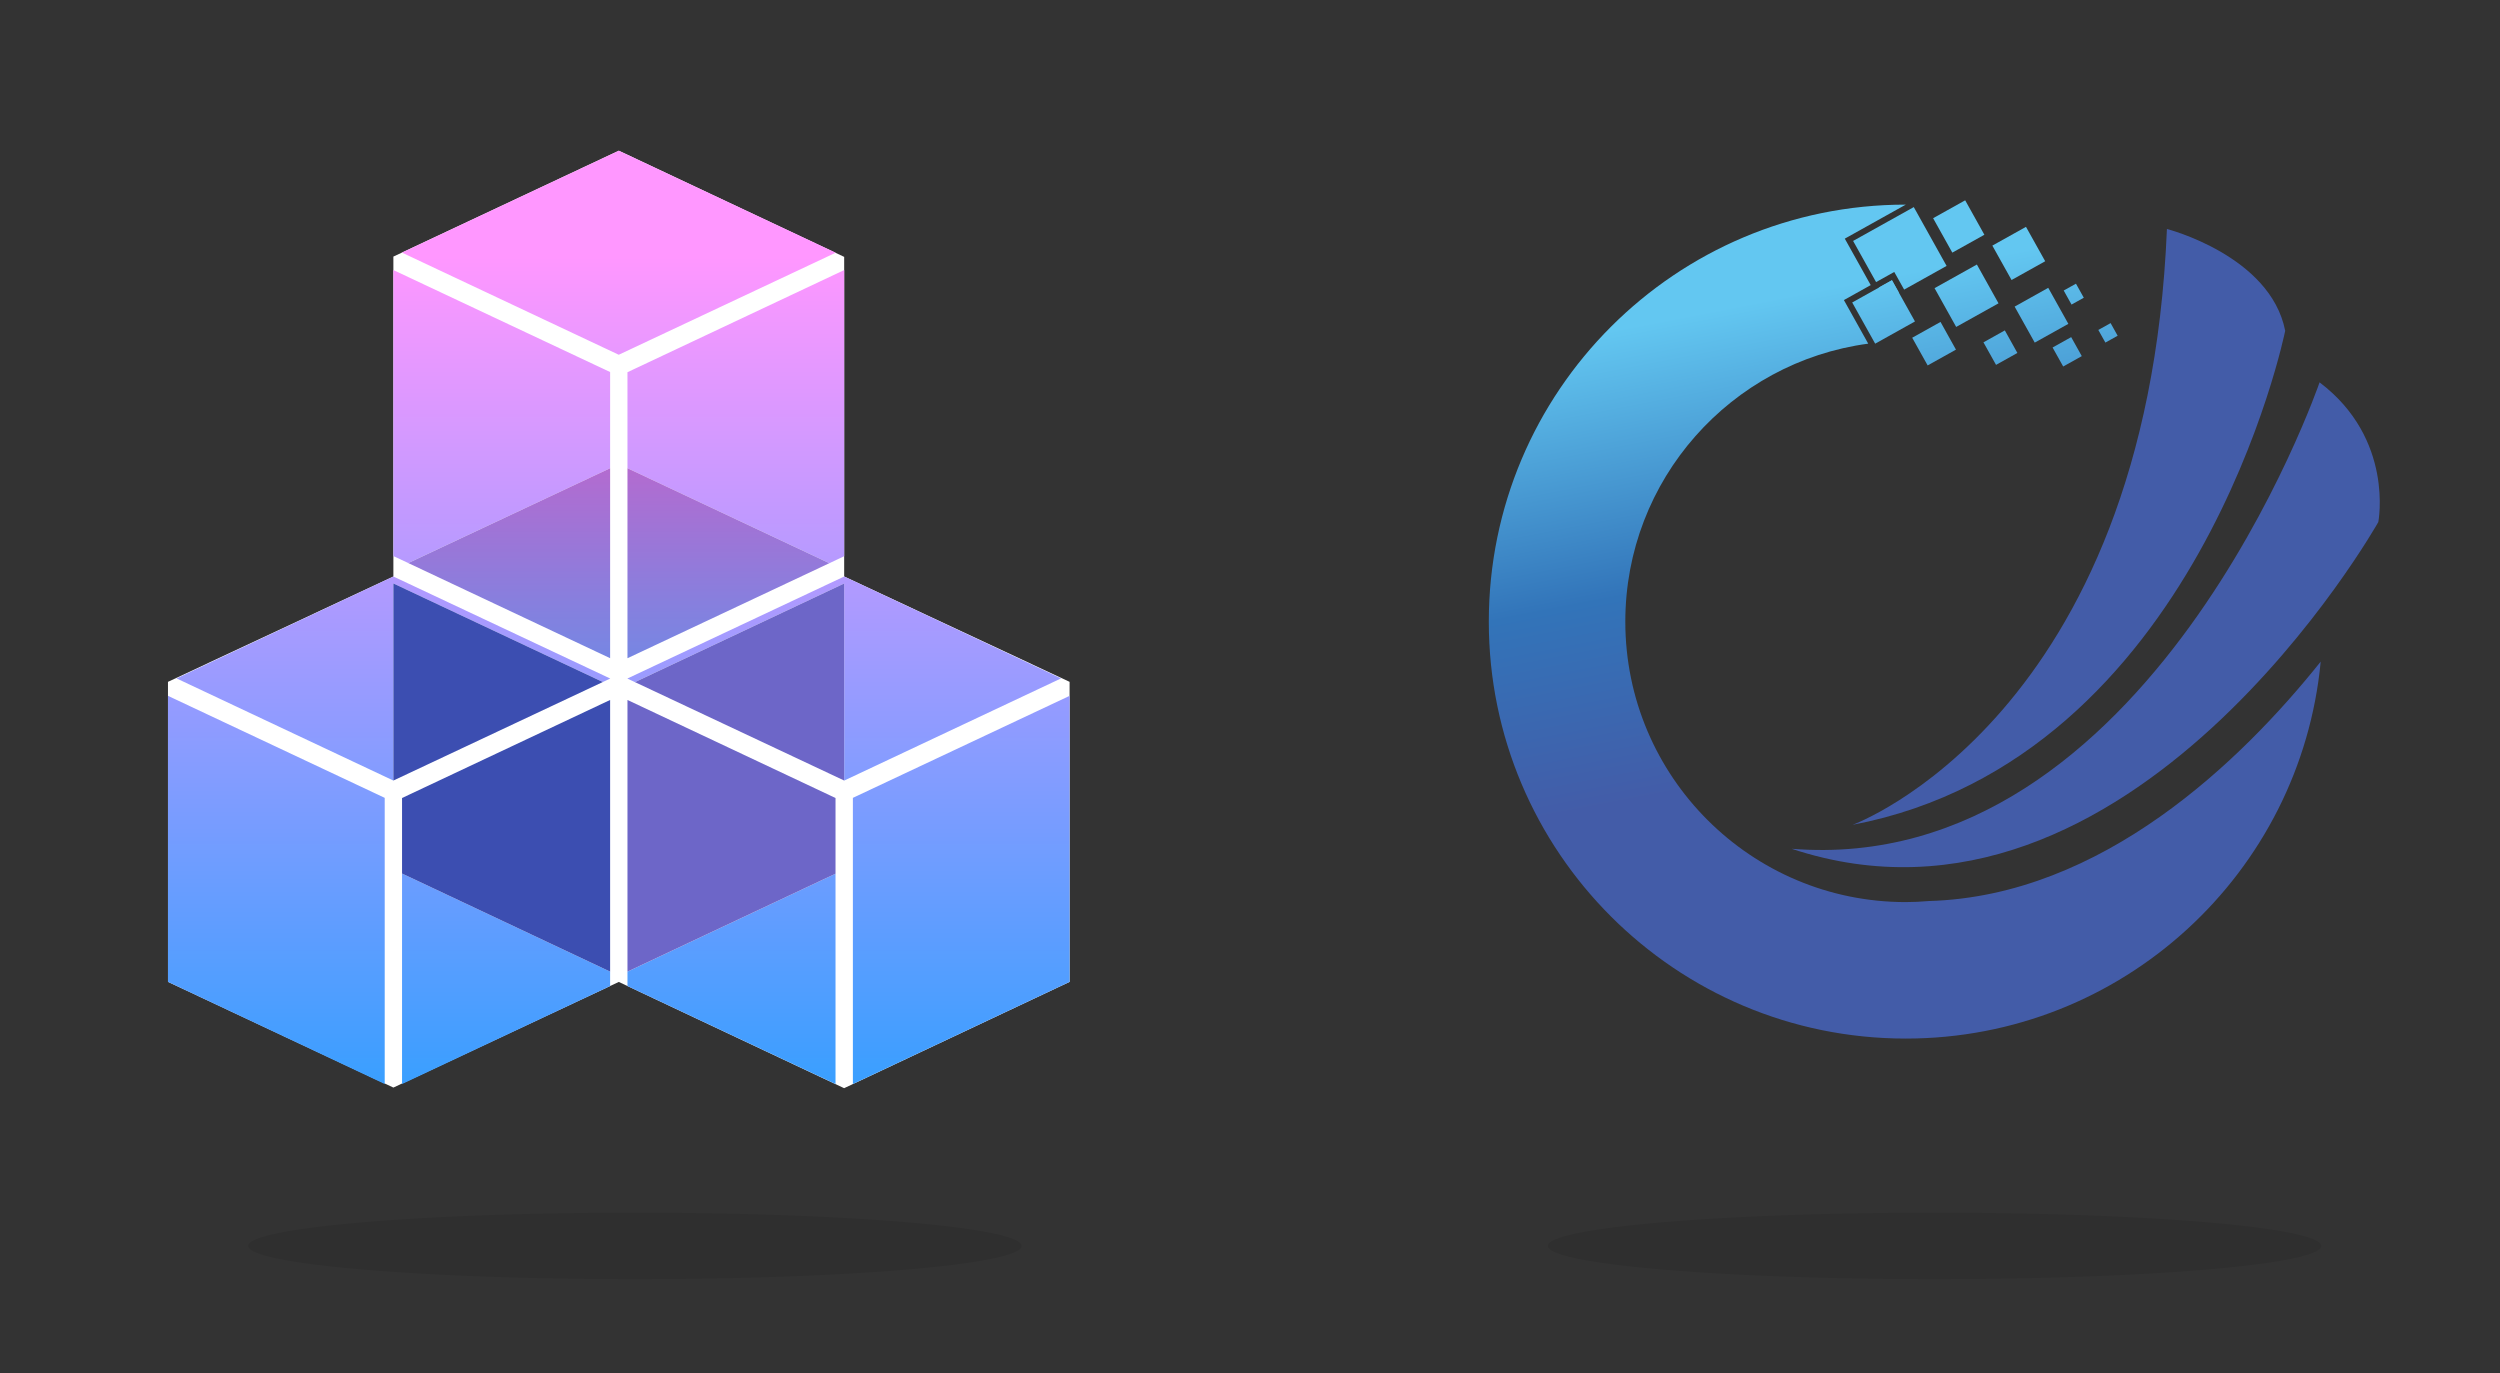 <?xml version="1.0" encoding="utf-8"?>
<!-- Generator: Adobe Illustrator 16.0.0, SVG Export Plug-In . SVG Version: 6.00 Build 0)  -->
<!DOCTYPE svg PUBLIC "-//W3C//DTD SVG 1.1//EN" "http://www.w3.org/Graphics/SVG/1.1/DTD/svg11.dtd">
<svg version="1.1" id="Calque_1" xmlns="http://www.w3.org/2000/svg" xmlns:xlink="http://www.w3.org/1999/xlink" x="0px" y="0px"
	 width="192.99px" height="106px" viewBox="0 28.5 192.99 106" enable-background="new 0 28.5 192.99 106" xml:space="preserve">
<rect x="0" y="28.5" width="192.99" height="106" fill="#333333" stroke="none"/>
<g>
	<polygon fill="#FFFFFF" points="47.769,40.134 30.367,48.307 30.367,73.004 12.967,81.135 12.967,104.295 30.367,112.456 
		47.768,104.302 65.163,112.503 82.569,104.295 82.569,81.135 65.167,73.004 65.167,48.33 	"/>
	
		<linearGradient id="SVGID_1_" gradientUnits="userSpaceOnUse" x1="749.767" y1="438.309" x2="749.767" y2="521.215" gradientTransform="matrix(1 0 0 1 -702 -390)">
		<stop  offset="0" style="stop-color:#FF97FF"/>
		<stop  offset="0.995" style="stop-color:#00A1FF"/>
		<stop  offset="1" style="stop-color:#00A1FF"/>
	</linearGradient>
	<polygon fill="url(#SVGID_1_)" points="31.026,48 47.769,40.134 64.51,48.009 47.765,55.886 	"/>
	
		<linearGradient id="SVGID_2_" gradientUnits="userSpaceOnUse" x1="758.804" y1="438.31" x2="758.804" y2="521.218" gradientTransform="matrix(1 0 0 1 -702 -390)">
		<stop  offset="0" style="stop-color:#FF97FF"/>
		<stop  offset="0.995" style="stop-color:#00A1FF"/>
		<stop  offset="1" style="stop-color:#00A1FF"/>
	</linearGradient>
	<polygon fill="url(#SVGID_2_)" points="65.168,71.437 65.168,49.347 48.438,57.233 48.438,64.644 64.023,71.976 	"/>
	
		<linearGradient id="SVGID_3_" gradientUnits="userSpaceOnUse" x1="758.231" y1="449.461" x2="758.231" y2="496.826" gradientTransform="matrix(1 0 0 1 -702 -390)">
		<stop  offset="0" style="stop-color:#C961C9"/>
		<stop  offset="0.349" style="stop-color:#8381DF"/>
		<stop  offset="0.649" style="stop-color:#4E99F1"/>
		<stop  offset="0.872" style="stop-color:#2DA7FB"/>
		<stop  offset="0.995" style="stop-color:#21ADFF"/>
		<stop  offset="1" style="stop-color:#21ADFF"/>
	</linearGradient>
	<polygon fill="url(#SVGID_3_)" points="64.023,71.976 48.438,64.644 48.438,79.312 	"/>
	
		<linearGradient id="SVGID_4_" gradientUnits="userSpaceOnUse" x1="740.733" y1="438.31" x2="740.733" y2="521.216" gradientTransform="matrix(1 0 0 1 -702 -390)">
		<stop  offset="0" style="stop-color:#FF97FF"/>
		<stop  offset="0.995" style="stop-color:#00A1FF"/>
		<stop  offset="1" style="stop-color:#00A1FF"/>
	</linearGradient>
	<polygon fill="url(#SVGID_4_)" points="47.099,57.221 30.367,49.347 30.367,71.425 31.514,71.965 47.099,64.644 	"/>
	
		<linearGradient id="SVGID_5_" gradientUnits="userSpaceOnUse" x1="741.306" y1="449.46" x2="741.306" y2="496.826" gradientTransform="matrix(1 0 0 1 -702 -390)">
		<stop  offset="0" style="stop-color:#C961C9"/>
		<stop  offset="0.349" style="stop-color:#8381DF"/>
		<stop  offset="0.649" style="stop-color:#4E99F1"/>
		<stop  offset="0.872" style="stop-color:#2DA7FB"/>
		<stop  offset="0.995" style="stop-color:#21ADFF"/>
		<stop  offset="1" style="stop-color:#21ADFF"/>
	</linearGradient>
	<polygon fill="url(#SVGID_5_)" points="47.099,64.644 31.514,71.965 47.099,79.31 	"/>
	
		<linearGradient id="SVGID_6_" gradientUnits="userSpaceOnUse" x1="723.332" y1="438.309" x2="723.332" y2="521.222" gradientTransform="matrix(1 0 0 1 -702 -390)">
		<stop  offset="0" style="stop-color:#FF97FF"/>
		<stop  offset="0.995" style="stop-color:#00A1FF"/>
		<stop  offset="1" style="stop-color:#00A1FF"/>
	</linearGradient>
	<polygon fill="url(#SVGID_6_)" points="12.967,104.295 29.698,112.181 29.698,90.091 12.967,82.216 	"/>
	
		<linearGradient id="SVGID_7_" gradientUnits="userSpaceOnUse" x1="732.368" y1="438.307" x2="732.368" y2="521.224" gradientTransform="matrix(1 0 0 1 -702 -390)">
		<stop  offset="0" style="stop-color:#FF97FF"/>
		<stop  offset="0.995" style="stop-color:#00A1FF"/>
		<stop  offset="1" style="stop-color:#00A1FF"/>
	</linearGradient>
	<polygon fill="url(#SVGID_7_)" points="30.368,73.004 13.626,80.869 30.365,88.755 30.367,88.755 30.367,73.541 46.535,81.149 
		47.109,80.881 	"/>
	<polygon fill="#3C4EB1" points="30.367,88.755 46.535,81.149 30.367,73.541 	"/>
	
		<linearGradient id="SVGID_8_" gradientUnits="userSpaceOnUse" x1="776.205" y1="438.309" x2="776.205" y2="521.222" gradientTransform="matrix(1 0 0 1 -702 -390)">
		<stop  offset="0" style="stop-color:#FF97FF"/>
		<stop  offset="0.995" style="stop-color:#00A1FF"/>
		<stop  offset="1" style="stop-color:#00A1FF"/>
	</linearGradient>
	<polygon fill="url(#SVGID_8_)" points="65.839,90.091 65.839,112.181 82.569,104.295 82.569,82.216 	"/>
	
		<linearGradient id="SVGID_9_" gradientUnits="userSpaceOnUse" x1="767.17" y1="438.307" x2="767.17" y2="521.224" gradientTransform="matrix(1 0 0 1 -702 -390)">
		<stop  offset="0" style="stop-color:#FF97FF"/>
		<stop  offset="0.995" style="stop-color:#00A1FF"/>
		<stop  offset="1" style="stop-color:#00A1FF"/>
	</linearGradient>
	<polygon fill="url(#SVGID_9_)" points="81.91,80.869 65.167,73.004 48.427,80.881 49.014,81.156 65.168,73.543 65.168,88.755 
		65.172,88.755 	"/>
	<polygon fill="#6D66C8" points="49.014,81.156 65.168,88.755 65.168,73.543 	"/>
	
		<linearGradient id="SVGID_10_" gradientUnits="userSpaceOnUse" x1="741.068" y1="438.312" x2="741.068" y2="521.221" gradientTransform="matrix(1 0 0 1 -702 -390)">
		<stop  offset="0" style="stop-color:#FF97FF"/>
		<stop  offset="0.995" style="stop-color:#00A1FF"/>
		<stop  offset="1" style="stop-color:#00A1FF"/>
	</linearGradient>
	<polygon fill="url(#SVGID_10_)" points="31.036,112.182 47.099,104.62 47.099,103.506 31.036,95.935 	"/>
	<polygon fill="#3C4EB1" points="31.036,95.935 47.099,103.506 47.099,82.534 31.036,90.103 	"/>
	
		<linearGradient id="SVGID_11_" gradientUnits="userSpaceOnUse" x1="758.47" y1="438.309" x2="758.47" y2="521.223" gradientTransform="matrix(1 0 0 1 -702 -390)">
		<stop  offset="0" style="stop-color:#FF97FF"/>
		<stop  offset="0.995" style="stop-color:#00A1FF"/>
		<stop  offset="1" style="stop-color:#00A1FF"/>
	</linearGradient>
	<polygon fill="url(#SVGID_11_)" points="48.438,104.62 64.499,112.182 64.499,95.945 48.438,103.506 	"/>
	<polygon fill="#6D66C8" points="48.438,82.534 48.438,103.506 64.499,95.945 64.499,90.103 	"/>
</g>
<g>
	<g>
		<path fill="#435CA8" d="M167.278,46.177c0,0,7.986,2.052,9.13,7.857c0,0-6.669,33.034-33.396,38.138
			C143.011,92.175,165.715,83.906,167.278,46.177z"/>
	</g>
	<g>
		<path fill="#435CA8" d="M179.062,58.016c5.784,4.378,4.534,10.785,4.534,10.785s-19.095,33.896-45.29,25.221
			C165.929,96.256,179.062,58.016,179.062,58.016z"/>
	</g>
	<g>
		<g>
			
				<linearGradient id="SVGID_12_" gradientUnits="userSpaceOnUse" x1="318.96" y1="830.594" x2="325.853" y2="865.996" gradientTransform="matrix(1 0 0 1 -172 -781)">
				<stop  offset="0" style="stop-color:#63C7F1"/>
				<stop  offset="0.564" style="stop-color:#3274B9"/>
				<stop  offset="1" style="stop-color:#435CA8"/>
			</linearGradient>
			<polygon fill="url(#SVGID_12_)" points="146.229,49.494 146.992,50.857 150.27,49.028 147.736,44.486 143.052,47.099 
				144.826,50.276 			"/>
			
				<linearGradient id="SVGID_13_" gradientUnits="userSpaceOnUse" x1="317.617" y1="830.855" x2="324.51" y2="866.254" gradientTransform="matrix(1 0 0 1 -172 -781)">
				<stop  offset="0" style="stop-color:#63C7F1"/>
				<stop  offset="0.564" style="stop-color:#3274B9"/>
				<stop  offset="1" style="stop-color:#435CA8"/>
			</linearGradient>
			<polygon fill="url(#SVGID_13_)" points="146.049,50.129 145.053,50.684 145.588,51.64 146.582,51.085 			"/>
		</g>
		
			<linearGradient id="SVGID_14_" gradientUnits="userSpaceOnUse" x1="316.901" y1="830.995" x2="323.793" y2="866.39" gradientTransform="matrix(1 0 0 1 -172 -781)">
			<stop  offset="0" style="stop-color:#63C7F1"/>
			<stop  offset="0.564" style="stop-color:#3274B9"/>
			<stop  offset="1" style="stop-color:#435CA8"/>
		</linearGradient>
		<polygon fill="url(#SVGID_14_)" points="144.756,55.03 142.982,51.851 146.053,50.135 147.828,53.315 		"/>
		<g>
			
				<linearGradient id="SVGID_15_" gradientUnits="userSpaceOnUse" x1="313.408" y1="831.675" x2="320.3" y2="867.071" gradientTransform="matrix(1 0 0 1 -172 -781)">
				<stop  offset="0" style="stop-color:#63C7F1"/>
				<stop  offset="0.564" style="stop-color:#3274B9"/>
				<stop  offset="1" style="stop-color:#435CA8"/>
			</linearGradient>
			<path fill="url(#SVGID_15_)" d="M148.902,98.056c-0.591,0.05-1.185,0.082-1.787,0.082c-11.952,0-21.647-9.695-21.647-21.648
				c0-10.98,8.167-20.043,18.752-21.461l-1.878-3.364l2.07-1.156l-2.001-3.586l4.709-2.627h-0.005
				c-17.77,0-32.185,14.414-32.185,32.195c0,17.769,14.414,32.183,32.185,32.183c16.742,0,30.48-12.773,32.034-29.098
				C173.004,87.265,162.259,97.676,148.902,98.056z"/>
		</g>
		
			<linearGradient id="SVGID_16_" gradientUnits="userSpaceOnUse" x1="323.305" y1="829.747" x2="330.197" y2="865.139" gradientTransform="matrix(1 0 0 1 -172 -781)">
			<stop  offset="0" style="stop-color:#63C7F1"/>
			<stop  offset="0.564" style="stop-color:#3274B9"/>
			<stop  offset="1" style="stop-color:#435CA8"/>
		</linearGradient>
		<polygon fill="url(#SVGID_16_)" points="151.009,53.738 149.34,50.744 152.607,48.92 154.278,51.915 		"/>
		
			<linearGradient id="SVGID_17_" gradientUnits="userSpaceOnUse" x1="320.197" y1="830.35" x2="327.091" y2="865.757" gradientTransform="matrix(1 0 0 1 -172 -781)">
			<stop  offset="0" style="stop-color:#63C7F1"/>
			<stop  offset="0.564" style="stop-color:#3274B9"/>
			<stop  offset="1" style="stop-color:#435CA8"/>
		</linearGradient>
		<polygon fill="url(#SVGID_17_)" points="148.807,56.709 147.614,54.572 149.801,53.352 150.992,55.491 		"/>
		
			<linearGradient id="SVGID_18_" gradientUnits="userSpaceOnUse" x1="325.074" y1="829.4" x2="331.967" y2="864.803" gradientTransform="matrix(1 0 0 1 -172 -781)">
			<stop  offset="0" style="stop-color:#63C7F1"/>
			<stop  offset="0.564" style="stop-color:#3274B9"/>
			<stop  offset="1" style="stop-color:#435CA8"/>
		</linearGradient>
		<polygon fill="url(#SVGID_18_)" points="154.086,56.667 153.115,54.927 154.765,54.005 155.734,55.747 		"/>
		
			<linearGradient id="SVGID_19_" gradientUnits="userSpaceOnUse" x1="328.599" y1="828.719" x2="335.488" y2="864.098" gradientTransform="matrix(1 0 0 1 -172 -781)">
			<stop  offset="0" style="stop-color:#63C7F1"/>
			<stop  offset="0.564" style="stop-color:#3274B9"/>
			<stop  offset="1" style="stop-color:#435CA8"/>
		</linearGradient>
		<polygon fill="url(#SVGID_19_)" points="157.074,54.948 155.522,52.168 158.116,50.719 159.669,53.5 		"/>
		
			<linearGradient id="SVGID_20_" gradientUnits="userSpaceOnUse" x1="329.979" y1="828.445" x2="336.874" y2="863.855" gradientTransform="matrix(1 0 0 1 -172 -781)">
			<stop  offset="0" style="stop-color:#63C7F1"/>
			<stop  offset="0.564" style="stop-color:#3274B9"/>
			<stop  offset="1" style="stop-color:#435CA8"/>
		</linearGradient>
		<polygon fill="url(#SVGID_20_)" points="159.27,56.792 158.451,55.325 159.887,54.525 160.706,55.991 		"/>
		
			<linearGradient id="SVGID_21_" gradientUnits="userSpaceOnUse" x1="333.289" y1="827.805" x2="340.18" y2="863.195" gradientTransform="matrix(1 0 0 1 -172 -781)">
			<stop  offset="0" style="stop-color:#63C7F1"/>
			<stop  offset="0.564" style="stop-color:#3274B9"/>
			<stop  offset="1" style="stop-color:#435CA8"/>
		</linearGradient>
		<polygon fill="url(#SVGID_21_)" points="162.527,54.946 161.982,53.971 162.93,53.442 163.474,54.418 		"/>
		
			<linearGradient id="SVGID_22_" gradientUnits="userSpaceOnUse" x1="331.304" y1="828.193" x2="338.194" y2="863.574" gradientTransform="matrix(1 0 0 1 -172 -781)">
			<stop  offset="0" style="stop-color:#63C7F1"/>
			<stop  offset="0.564" style="stop-color:#3274B9"/>
			<stop  offset="1" style="stop-color:#435CA8"/>
		</linearGradient>
		<polygon fill="url(#SVGID_22_)" points="159.914,52.012 159.309,50.926 160.257,50.4 160.861,51.484 		"/>
		
			<linearGradient id="SVGID_23_" gradientUnits="userSpaceOnUse" x1="327.803" y1="828.872" x2="334.693" y2="864.26" gradientTransform="matrix(1 0 0 1 -172 -781)">
			<stop  offset="0" style="stop-color:#63C7F1"/>
			<stop  offset="0.564" style="stop-color:#3274B9"/>
			<stop  offset="1" style="stop-color:#435CA8"/>
		</linearGradient>
		<polygon fill="url(#SVGID_23_)" points="155.284,50.116 153.801,47.46 156.398,46.011 157.881,48.667 		"/>
		
			<linearGradient id="SVGID_24_" gradientUnits="userSpaceOnUse" x1="323.729" y1="829.664" x2="330.623" y2="865.067" gradientTransform="matrix(1 0 0 1 -172 -781)">
			<stop  offset="0" style="stop-color:#63C7F1"/>
			<stop  offset="0.564" style="stop-color:#3274B9"/>
			<stop  offset="1" style="stop-color:#435CA8"/>
		</linearGradient>
		<polygon fill="url(#SVGID_24_)" points="150.711,48.002 149.228,45.344 151.704,43.963 153.186,46.622 		"/>
	</g>
</g>
<ellipse opacity="0.08" enable-background="new    " cx="49.014" cy="124.68" rx="29.855" ry="2.569"/>
<ellipse opacity="0.08" enable-background="new    " cx="149.34" cy="124.68" rx="29.854" ry="2.569"/>
</svg>
